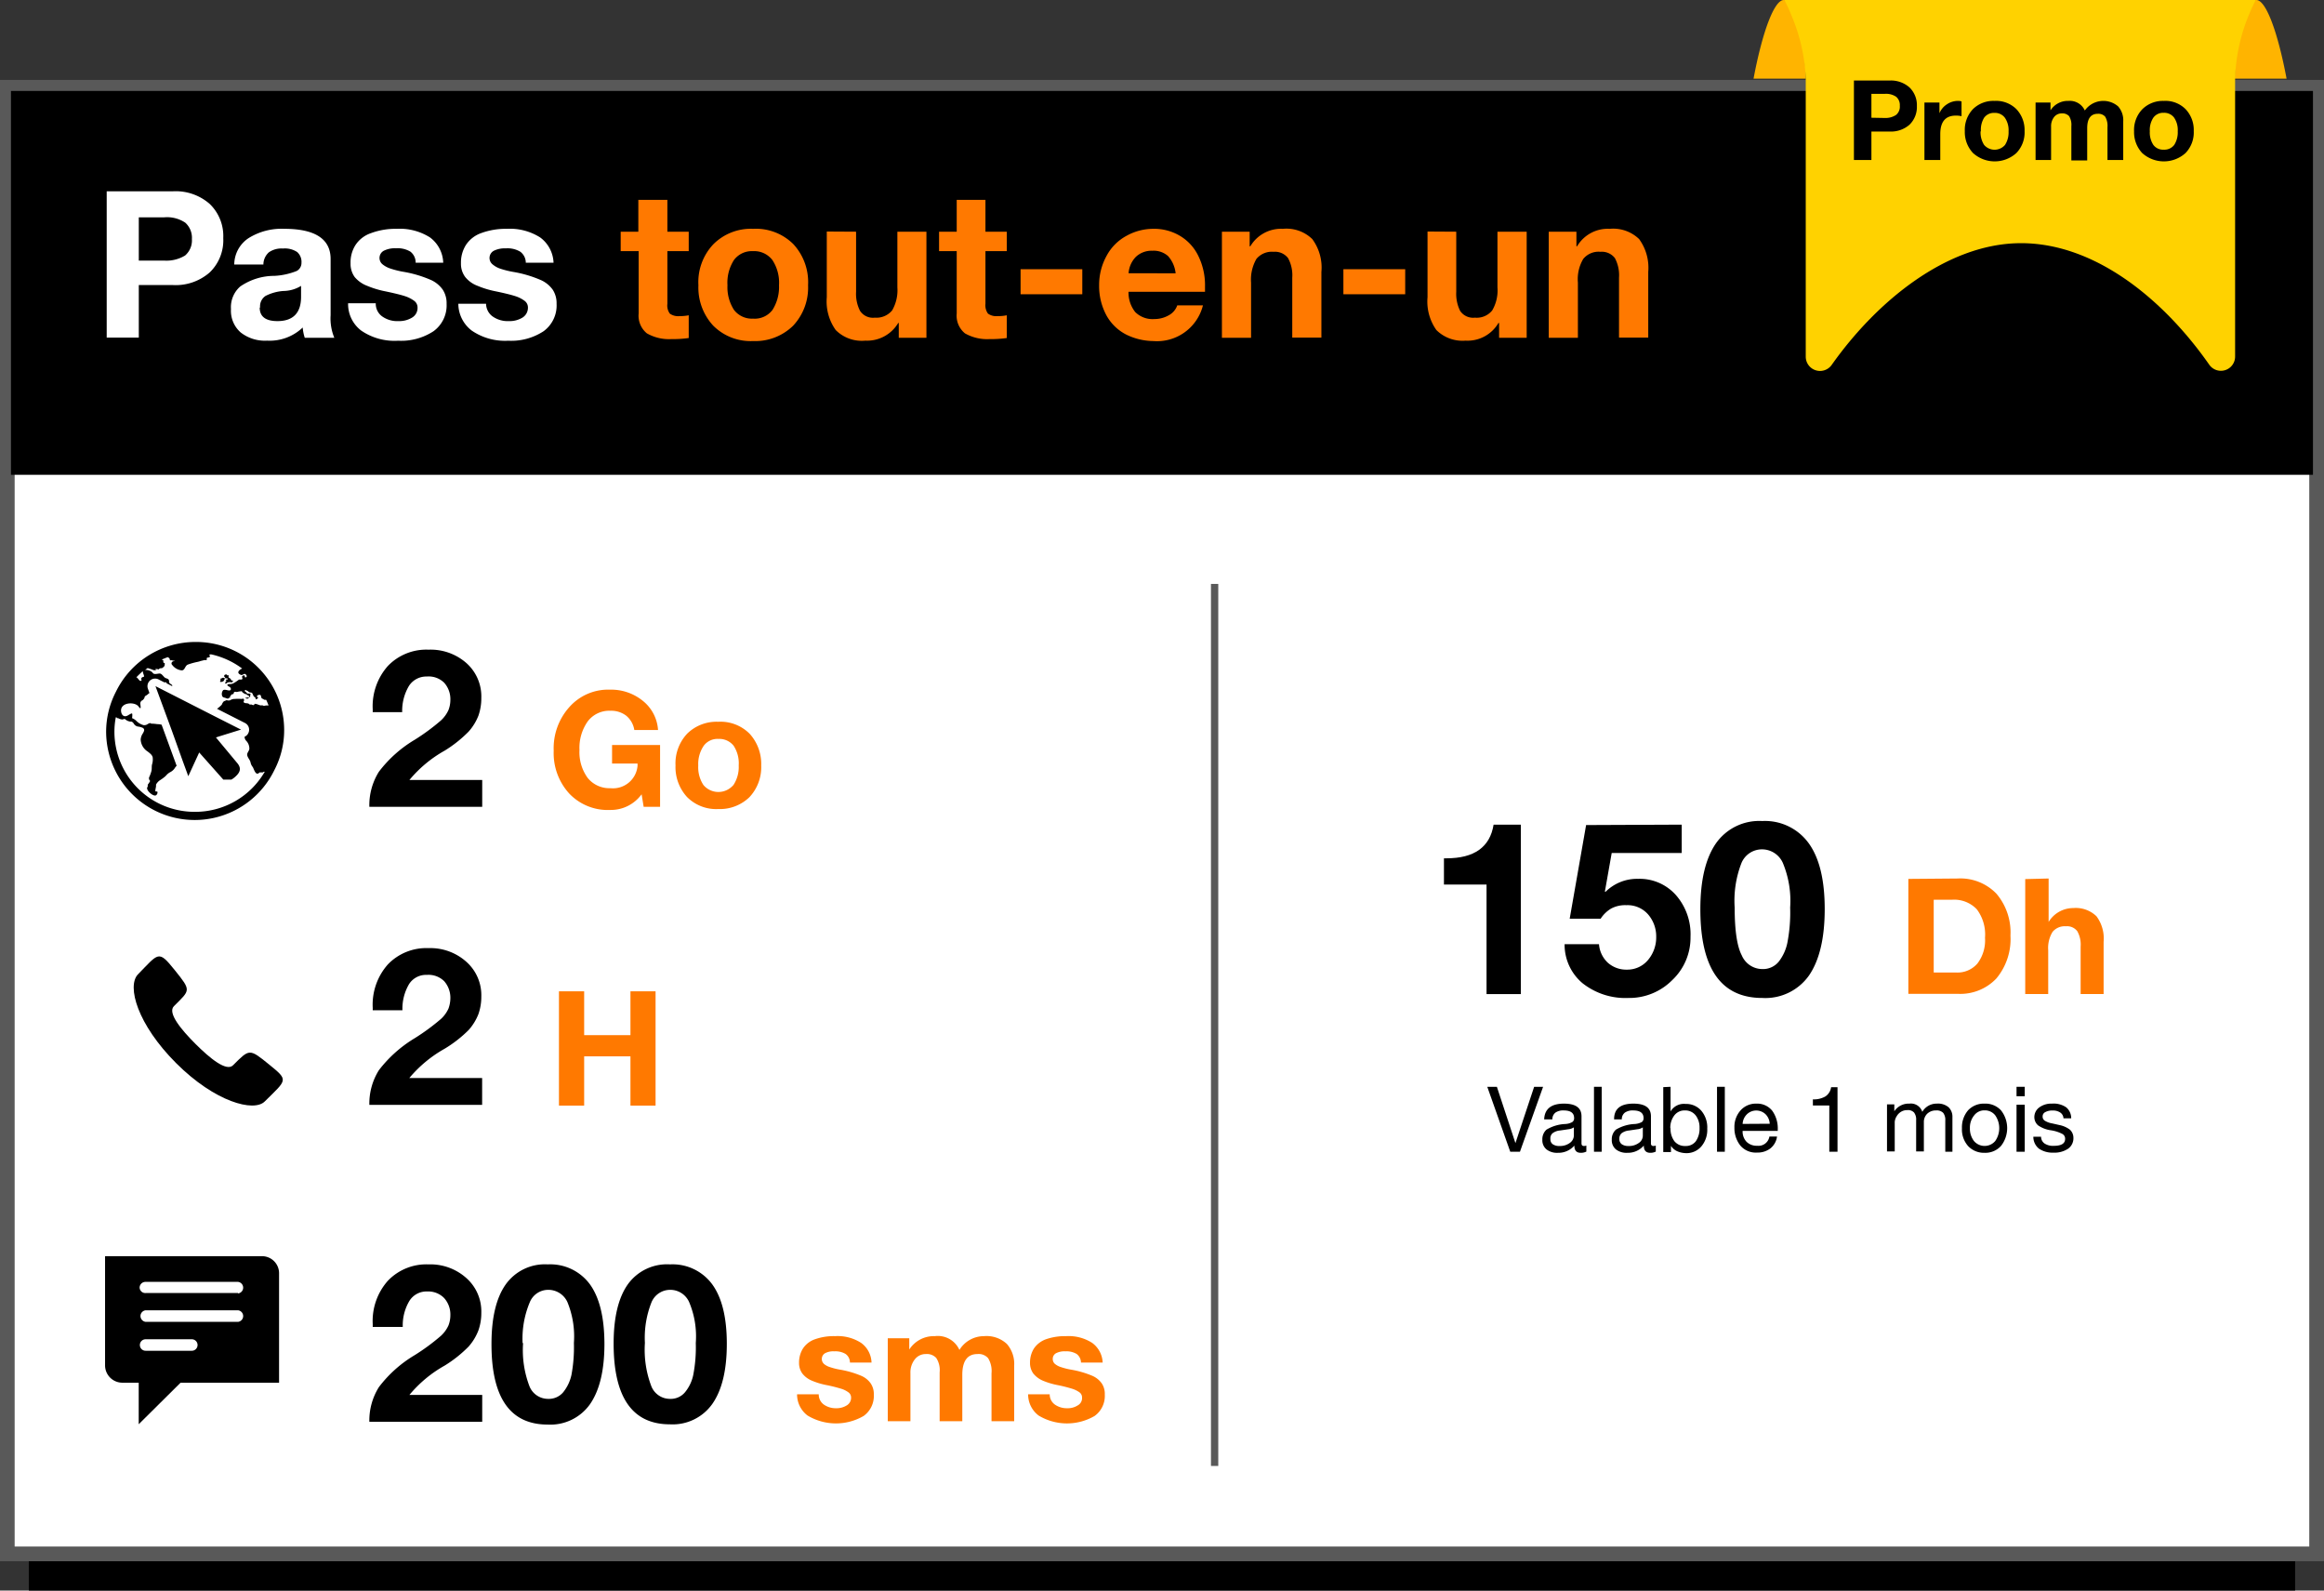 <svg xmlns="http://www.w3.org/2000/svg" viewBox="0 0 283.14 193.73"><rect x="0" y="0" width="283.14" height="193.73" fill="#333333" stroke="none"/><defs><style>.cls-1,.cls-2{fill:#fff;}.cls-1,.cls-5{stroke:#595959;stroke-miterlimit:10;}.cls-1{stroke-width:1.79px;}.cls-3{fill:#ff7900;}.cls-4{fill-rule:evenodd;}.cls-5{fill:none;stroke-width:0.89px;}.cls-6{fill:#ffb400;}.cls-7{fill:#ffd200;}</style></defs><g id="Layer_2" data-name="Layer 2"><g id="Layer_1-2" data-name="Layer 1"><g id="Layer_2-2" data-name="Layer 2"><g id="Layer_1-2-2" data-name="Layer 1-2"><rect x="3.51" y="15.1" width="276.11" height="178.63"/><rect class="cls-1" x="0.89" y="10.63" width="281.35" height="178.63"/><rect x="1.18" y="11" width="280.77" height="46.83"/><path class="cls-2" d="M21.06,23.3a6.28,6.28,0,0,1,4.49,1.54A5.42,5.42,0,0,1,27.2,29a5.43,5.43,0,0,1-1.65,4.18,6.29,6.29,0,0,1-4.47,1.54H16.91v6.4H13V23.3ZM20,31.74a4.38,4.38,0,0,0,2.55-.62,2.42,2.42,0,0,0,.83-2,2.47,2.47,0,0,0-.81-2A4,4,0,0,0,20,26.47H16.91v5.27Z"/><path class="cls-2" d="M34.64,27.87c3.75,0,5.64,1.24,5.64,3.67v6.85a6.16,6.16,0,0,0,.45,2.75h-3.6a5.43,5.43,0,0,1-.25-1.25,5.83,5.83,0,0,1-4.34,1.6,4.78,4.78,0,0,1-3.22-1,3.51,3.51,0,0,1-1.18-2.85,3.35,3.35,0,0,1,1.12-2.74,7.31,7.31,0,0,1,4.18-1.3A8.47,8.47,0,0,0,36.16,33a1.12,1.12,0,0,0,.57-1,1.6,1.6,0,0,0-.52-1.3,2.72,2.72,0,0,0-1.75-.43,2.67,2.67,0,0,0-1.7.46,2,2,0,0,0-.67,1.49H28.54A3.88,3.88,0,0,1,30.29,29,7.58,7.58,0,0,1,34.64,27.87Zm-3,9.59c0,1.1.72,1.65,2.17,1.65,1.9,0,2.86-1,2.87-2.92V34.82a4.19,4.19,0,0,1-2.14.62,5.61,5.61,0,0,0-2.2.61,1.52,1.52,0,0,0-.65,1.41Z"/><path class="cls-2" d="M48.32,27.87a6.89,6.89,0,0,1,4.07,1.05A4,4,0,0,1,54,32H50.64A1.67,1.67,0,0,0,50,30.65a3,3,0,0,0-1.75-.41,3,3,0,0,0-1.49.3,1,1,0,0,0-.16,1.65,3,3,0,0,0,1,.53,10.77,10.77,0,0,0,1.46.37,14.45,14.45,0,0,1,3.42,1,3.54,3.54,0,0,1,1.46,1.19A3,3,0,0,1,54.41,37a3.89,3.89,0,0,1-1.59,3.34,7.19,7.19,0,0,1-4.31,1.16A7.16,7.16,0,0,1,44,40.26a4.06,4.06,0,0,1-1.59-3.32h3.37a1.89,1.89,0,0,0,.77,1.59,3.16,3.16,0,0,0,2,.58,3,3,0,0,0,1.66-.43,1.36,1.36,0,0,0,.66-1.22,1,1,0,0,0-.41-.82,3.94,3.94,0,0,0-1.16-.58c-.5-.16-1.27-.35-2.32-.57a11.46,11.46,0,0,1-2.23-.67,3.7,3.7,0,0,1-1.54-1.08,2.73,2.73,0,0,1-.5-1.68,3.91,3.91,0,0,1,.61-2.23,3.65,3.65,0,0,1,1.87-1.43A8.55,8.55,0,0,1,48.32,27.87Z"/><path class="cls-2" d="M61.75,27.87a6.88,6.88,0,0,1,4.06,1.05A4,4,0,0,1,67.44,32H64.06a1.68,1.68,0,0,0-.67-1.34,3,3,0,0,0-1.75-.41,3,3,0,0,0-1.49.3A1,1,0,0,0,60,32.19a2.85,2.85,0,0,0,1,.55,11,11,0,0,0,1.48.37,14.51,14.51,0,0,1,3.41,1,3.54,3.54,0,0,1,1.46,1.19A3,3,0,0,1,67.81,37a3.88,3.88,0,0,1-1.58,3.34,7.19,7.19,0,0,1-4.31,1.16,7.17,7.17,0,0,1-4.44-1.23A4.13,4.13,0,0,1,55.84,37h3.38A1.93,1.93,0,0,0,60,38.53a3.18,3.18,0,0,0,2,.58,3,3,0,0,0,1.66-.43,1.41,1.41,0,0,0,.66-1.22,1,1,0,0,0-.41-.82,3.83,3.83,0,0,0-1.16-.58c-.5-.16-1.27-.35-2.32-.57a11.26,11.26,0,0,1-2.23-.67,3.51,3.51,0,0,1-1.52-1.08,2.68,2.68,0,0,1-.52-1.68,4,4,0,0,1,.61-2.23A3.69,3.69,0,0,1,58.6,28.4,8.66,8.66,0,0,1,61.75,27.87Z"/><path class="cls-3" d="M81.31,24.34v3.88h2.6v2.37h-2.6V37a1.66,1.66,0,0,0,.3,1.2,1.74,1.74,0,0,0,1.2.3,5.18,5.18,0,0,0,1.1-.1v2.77a13.46,13.46,0,0,1-2.1.13,5.41,5.41,0,0,1-3-.7,2.77,2.77,0,0,1-1-2.43V30.59H75.62V28.22h2.15V24.34Z"/><path class="cls-3" d="M91.75,27.87a6.46,6.46,0,0,1,4.91,1.87,6.82,6.82,0,0,1,1.79,5,6.78,6.78,0,0,1-1.83,4.94,6.59,6.59,0,0,1-4.87,1.86,6.44,6.44,0,0,1-4.87-1.89,6.83,6.83,0,0,1-1.79-4.91,6.7,6.7,0,0,1,1.83-5A6.45,6.45,0,0,1,91.75,27.87Zm-3.12,6.87a5.11,5.11,0,0,0,.79,3,2.75,2.75,0,0,0,2.33,1.07,2.71,2.71,0,0,0,2.37-1.07,5.21,5.21,0,0,0,.79-3,5,5,0,0,0-.81-3.07,2.79,2.79,0,0,0-2.37-1.08,2.71,2.71,0,0,0-2.31,1.08A5.11,5.11,0,0,0,88.63,34.74Z"/><path class="cls-3" d="M104.3,28.22v7.32a4.56,4.56,0,0,0,.48,2.32,1.88,1.88,0,0,0,1.8.83,2.48,2.48,0,0,0,2.11-.88,4.91,4.91,0,0,0,.64-2.8V28.22h3.54V41.14H109.5v-1.8h-.07a4.41,4.41,0,0,1-4,2.15,4.48,4.48,0,0,1-3.61-1.29,6,6,0,0,1-1.09-4v-8Z"/><path class="cls-3" d="M120.06,24.34v3.88h2.6v2.37h-2.6V37a1.72,1.72,0,0,0,.31,1.2,1.73,1.73,0,0,0,1.19.3,5.06,5.06,0,0,0,1.1-.1v2.77a13.31,13.31,0,0,1-2.1.13,5.45,5.45,0,0,1-3-.7,2.78,2.78,0,0,1-1-2.43V30.59h-2.15V28.22h2.15V24.34Z"/><path class="cls-3" d="M131.86,32.79v3.05h-7.52V32.79Z"/><path class="cls-3" d="M140.5,27.87a6.15,6.15,0,0,1,3.25.85A5.75,5.75,0,0,1,146,31.18a8.07,8.07,0,0,1,.81,3.71v.65h-9.32A3.83,3.83,0,0,0,138.3,38a3,3,0,0,0,2.34.86,3.51,3.51,0,0,0,1.79-.48,2.17,2.17,0,0,0,1-1.19h3.13a5.77,5.77,0,0,1-6.05,4.35,7.67,7.67,0,0,1-3.28-.78,5.72,5.72,0,0,1-2.42-2.33,7.52,7.52,0,0,1-.9-3.69,7.31,7.31,0,0,1,.92-3.6,5.94,5.94,0,0,1,2.42-2.42A6.71,6.71,0,0,1,140.5,27.87Zm2.73,5.42a3.72,3.72,0,0,0-.92-2.1,2.65,2.65,0,0,0-1.92-.65,2.78,2.78,0,0,0-2,.74,3.15,3.15,0,0,0-.89,2Z"/><path class="cls-3" d="M156.29,27.87a4.52,4.52,0,0,1,3.59,1.25,5.83,5.83,0,0,1,1.11,4v8h-3.55v-7.3a4.37,4.37,0,0,0-.51-2.38,2,2,0,0,0-1.76-.77,2.43,2.43,0,0,0-2.1.87,5.06,5.06,0,0,0-.65,2.88v6.72h-3.55V28.22h3.38V30h.08A4.35,4.35,0,0,1,156.29,27.87Z"/><path class="cls-3" d="M171.2,32.79v3.05h-7.53V32.79Z"/><path class="cls-3" d="M177.42,28.22v7.32a4.66,4.66,0,0,0,.47,2.32,1.9,1.9,0,0,0,1.8.83,2.42,2.42,0,0,0,2.11-.88,4.81,4.81,0,0,0,.64-2.8V28.22H186V41.14h-3.36v-1.8h-.08a4.36,4.36,0,0,1-4,2.15A4.52,4.52,0,0,1,175,40.2a6,6,0,0,1-1.08-4v-8Z"/><path class="cls-3" d="M196.11,27.87a4.55,4.55,0,0,1,3.59,1.25,5.93,5.93,0,0,1,1.11,4v8h-3.56v-7.3a4.45,4.45,0,0,0-.5-2.38,2,2,0,0,0-1.76-.77,2.4,2.4,0,0,0-2.1.87,4.83,4.83,0,0,0-.65,2.88v6.72h-3.55V28.22h3.37V30h.08A4.34,4.34,0,0,1,196.11,27.87Z"/><path id="Call" class="cls-4" d="M23.81,127.14c-1.75-1.75-3.43-3.78-2.62-4.59,2-2,2.14-1.85.11-4.38s-1.95-2.08-4.51.52c-1.34,1.45-.06,6.07,4.67,10.8s9.48,6,10.8,4.66c2.72-2.69,2.93-2.54.52-4.5s-2.38-1.91-4.38.09C27.6,130.57,25.56,128.89,23.81,127.14Z"/><path id="Internet_browser" data-name="Internet browser" class="cls-4" d="M26.87,83.06c.23,0,.46-.09.46-.33.05,0,.07,0,.07-.09a.29.29,0,0,0-.42,0l0,0c-.16,0-.11,0-.11.18S26.71,83,26.87,83.06Zm.65-.43a.28.28,0,0,1,.18,0s.1.12,0,.13h-.14s0,.06,0,.09-.06,0-.07.06.09,0,.1.06-.15.1-.15.18,0,.13.08.11.16-.11.25-.15h.11c.1-.07.24,0,.35,0a.2.2,0,0,0,.15-.22H28.3c-.08,0-.12,0-.17-.14s-.18-.14-.25-.22a.12.12,0,0,1-.05-.12s.11-.11,0-.15-.1,0-.14,0,0-.07-.07-.1a.25.25,0,0,0-.15,0,.23.23,0,0,0-.15.1v.15c0,.06.11,0,.13.21Zm-3.67-4.44a10.79,10.79,0,0,0-9.73,6.07,10.59,10.59,0,0,0-1.19,4.91,10.79,10.79,0,0,0,20.49,4.64,10.51,10.51,0,0,0,1.2-4.91A10.73,10.73,0,0,0,23.86,78.19Zm-.14,20.69a9.76,9.76,0,0,1-9.77-9.71,9.17,9.17,0,0,1,.17-1.81l.16.06c0,.06.06.06.14.06a1.19,1.19,0,0,0,.46.15c.21,0,.28-.13.41,0a1.17,1.17,0,0,0,.6.26.35.35,0,0,1,.28.08,1,1,0,0,1,.18.23.75.75,0,0,0,.44.29,2,2,0,0,1,.63.17c.29.2.1.46,0,.66a1.49,1.49,0,0,0-.27.76A1.83,1.83,0,0,0,18,91.54c.23.19.52.38.6.69a2.07,2.07,0,0,1-.08.89c-.06.27,0,.55-.08.82a4.55,4.55,0,0,1-.27.73.33.33,0,0,0,0,.24c0,.12.16.14.09.28a2.94,2.94,0,0,1-.19.29.23.23,0,0,0-.07.17v.14s-.06.11-.08.17a.44.44,0,0,0,.06.25c.13.29.69.77,1,.67a.42.42,0,0,0,.21-.37c0-.17-.13-.08-.23-.12s.05-.48.05-.65,0-.11,0-.18a1.45,1.45,0,0,1,.48-.53,5,5,0,0,0,.47-.33,2.18,2.18,0,0,0,.38-.36,1.8,1.8,0,0,1,.43-.31,1.42,1.42,0,0,0,.5-.44,1.61,1.61,0,0,1,.25-.32l-1.83-5h0a2,2,0,0,0-.54-.07,4.59,4.59,0,0,0-.73-.06c-.1-.15-.34,0-.44.06a.72.72,0,0,1-.49.12,1.93,1.93,0,0,1-.9-.54,1.55,1.55,0,0,0-.5-.31s.07-.49,0-.56-.45.21-.62.28c-.43.17-.68-.16-.72-.57-.09-1,1.4-1.17,2-.7.05,0,.27.36.35.34s0-.42,0-.5a.42.42,0,0,1,.26-.47A.92.92,0,0,0,17.6,85c0-.12.07-.22.19-.28a1.33,1.33,0,0,0,.3-.23l.12-.08-.18-.5a.92.92,0,0,1,.54-1.2.94.94,0,0,1,.8.07l.65.33h.27v.05a.06.06,0,0,0,0,.06h0l.68.35h0c.1-.18-.25-.24-.33-.4s0-.29-.11-.41-.29-.13-.42-.21-.3-.34-.48-.46-.41,0-.71,0-.28-.15-.42-.25a1.22,1.22,0,0,0-.82-.24l.3-.23a5.56,5.56,0,0,1,.75.26h.41c-.07,0-.35-.11-.14-.14s.32.1.36,0a.42.42,0,0,1,.36-.1c.16-.11.31-.19.34-.37a.77.77,0,0,0,0-.27c-.21,0-.17-.16-.15-.29a.57.57,0,0,0-.21-.12c.24-.11.49-.21.74-.3.17.09.29.22.25.37a.61.61,0,0,0,.27,0H21c.06,0,0,0,0,.06h.14a.18.18,0,0,1,.11,0h0c.06,0-.05.06-.07.07h-.1l-.12.09a.16.16,0,0,0-.05.11.15.15,0,0,0,0,.13c0,.06.07.12.11.17h0a1.65,1.65,0,0,0,1.12.61c.41,0,.37-.56.76-.71a8.19,8.19,0,0,1,1.2-.33,2.19,2.19,0,0,0,.34-.1l.46-.11h0a.28.28,0,0,1-.13,0h.42v-.07h0v-.16c0-.06.14-.08.18-.09s.18,0,.2-.11-.06-.12-.06-.19.08-.06.12-.08h.1a9.93,9.93,0,0,1,3.78,1.73c-.28.09-.82.51-.16.77.23.1.42-.31.64,0,.05.06.1.15.05.22s-.12.11-.18.07,0-.21-.11-.23a.25.25,0,0,0-.24.11c-.07.11.09.25,0,.35s-.31,0-.43.08a4.8,4.8,0,0,1-.72.46,1.32,1.32,0,0,1-.39.06c-.09,0-.22,0-.27.1s.25.22.3.26.23.25.06.38-.62-.15-.87,0a.72.72,0,0,0-.09.78.48.48,0,0,0,.23.13c.12,0,.37.17.49.1s0-.06.09-.08H28c.05,0,0-.13.05-.19l.11-.14s.05-.07.09-.09.13,0,.19-.06,0-.17.13-.23a.26.26,0,0,1,.21,0c.17,0,.29-.06.45-.07h.06a.19.19,0,0,1,.18,0,.8.8,0,0,0,.08.12l.2.14a.76.76,0,0,0,.21.08c.09,0,.16.1.24.14s.17.08.17.17-.25.1-.34.11h-.17a.94.94,0,0,0,.23.13.25.25,0,0,0,.21-.1c.07-.1.12-.08.17-.14s0-.11,0-.17,0,0,.06-.08-.13-.13-.17-.14h-.24s-.1-.14-.18-.2c-.28-.14,0-.33.08-.16.2,0,.25.21.47.23s.23.06.31.23.06.22.25.35,0,.29.18.25a.5.5,0,0,0,.14-.1s.07,0,.08-.06-.09-.08-.11-.12c-.12-.2.17-.26.31-.26s.14.18.17.27a.48.48,0,0,0,.08.16l.08.05a.17.17,0,0,1,.14.07.35.35,0,0,0,.14.06h.17c.11.22.2.45.29.68h-.25c-.16,0-.3.1-.46,0a.34.34,0,0,0-.2,0,1.21,1.21,0,0,1-.36-.1,1.58,1.58,0,0,0-.31-.09H31s0,.11-.06.14a.34.34,0,0,1-.28-.06h-.27s0-.07-.06-.08a.68.68,0,0,0-.31-.08.51.51,0,0,1-.29-.08c-.13-.1,0-.14,0-.25s0-.07,0-.08c0-.19-.16-.14-.29-.11a5.72,5.72,0,0,0-.83,0,1,1,0,0,0-.57.16.62.62,0,0,1-.38,0h-.1c-.1.07-.27.1-.33.17a1.23,1.23,0,0,0-.21.37,3.93,3.93,0,0,1-.58.5h0l3.41,1.73a.92.92,0,0,1,.4,1.24.86.86,0,0,1-.45.43.7.7,0,0,0,.19.49,1.37,1.37,0,0,1,.39,1c-.05.31-.36.51-.24.85s.32.48.39.81a1.23,1.23,0,0,0,.26.54c.15.22.36,1.18.83.66H32l.16-.09a.17.17,0,0,0,.1,0A9.79,9.79,0,0,1,23.71,98.88ZM17.39,81.74a1.89,1.89,0,0,0,.13.47c.1.38-.13.14-.27.36s.06.18,0,.26c-.17.33-.4-.2-.59-.32H16.6C16.85,82.24,17.12,82,17.39,81.74Zm8.92,8.08.43-.14,2.38-.74.25-.07-3.32-1.68-6.48-3.3-.63-.32.11.3L20.94,89l1.33,3.71.67,1.83,1.33-2.89,2.88,3.24.05.06h1l.11-.07h0l.1-.07h0l.11-.08c.67-.55,1-1.09.36-1.82Z"/><path d="M52.21,79.13a6.59,6.59,0,0,1,4.59,1.61A5.43,5.43,0,0,1,58.64,85a6.39,6.39,0,0,1-.35,2.16,6.46,6.46,0,0,1-1.19,1.94,15.32,15.32,0,0,1-2.93,2.33A15.23,15.23,0,0,0,49.88,95h8.87v3.27H45A7.66,7.66,0,0,1,46.16,94a15.24,15.24,0,0,1,4.37-3.9,25.37,25.37,0,0,0,3.2-2.36,3.91,3.91,0,0,0,.91-1.26,3.44,3.44,0,0,0,.23-1.23,3,3,0,0,0-.75-2.09A2.69,2.69,0,0,0,52,82.4a2.51,2.51,0,0,0-2.18,1.15A5.94,5.94,0,0,0,49,86.74H45.41v-.35a7.38,7.38,0,0,1,1.84-5.27A6.49,6.49,0,0,1,52.21,79.13Z"/><path class="cls-3" d="M74.34,84a6.1,6.1,0,0,1,4,1.38,4.94,4.94,0,0,1,1.83,3.53H77.28a2.82,2.82,0,0,0-1-1.75,3,3,0,0,0-1.89-.59,3.29,3.29,0,0,0-2.79,1.3,5.59,5.59,0,0,0-1,3.48,5.3,5.3,0,0,0,1,3.4A3.39,3.39,0,0,0,74.37,96a3,3,0,0,0,3.3-2.68,1.69,1.69,0,0,0,0-.32H74.57V90.74h5.85v7.53h-2l-.25-1.53a4.62,4.62,0,0,1-3.82,1.91,6.47,6.47,0,0,1-5-2,7.29,7.29,0,0,1-1.89-5.21,7.49,7.49,0,0,1,1.88-5.29A6.32,6.32,0,0,1,74.34,84Z"/><path class="cls-3" d="M87.5,87.91a5,5,0,0,1,3.84,1.47,5.45,5.45,0,0,1,1.4,3.85,5.33,5.33,0,0,1-1.43,3.86,5.18,5.18,0,0,1-3.81,1.45,5,5,0,0,1-3.8-1.47,5.38,5.38,0,0,1-1.4-3.84,5.28,5.28,0,0,1,1.43-3.88A5.1,5.1,0,0,1,87.5,87.91Zm-2.43,5.32a3.94,3.94,0,0,0,.63,2.38,2.38,2.38,0,0,0,3.36.29,2.76,2.76,0,0,0,.3-.29A4,4,0,0,0,90,93.23a3.9,3.9,0,0,0-.62-2.4A2.22,2.22,0,0,0,87.53,90a2.08,2.08,0,0,0-1.79.83A3.94,3.94,0,0,0,85.07,93.23Z"/><path d="M52.21,115.48a6.57,6.57,0,0,1,4.59,1.65,5.43,5.43,0,0,1,1.84,4.22,6.39,6.39,0,0,1-.35,2.16,6.46,6.46,0,0,1-1.19,1.94,15.18,15.18,0,0,1-2.94,2.29,15.45,15.45,0,0,0-4.29,3.56h8.87v3.27H45a7.66,7.66,0,0,1,1.16-4.22,15.66,15.66,0,0,1,4.37-3.9,26.31,26.31,0,0,0,3.2-2.35,3.91,3.91,0,0,0,.91-1.26,3.78,3.78,0,0,0,.23-1.24,3.06,3.06,0,0,0-.75-2.09,2.72,2.72,0,0,0-2.12-.77,2.44,2.44,0,0,0-2.18,1.15,5.92,5.92,0,0,0-.79,3.16H45.41v-.31a7.38,7.38,0,0,1,1.84-5.27A6.49,6.49,0,0,1,52.21,115.48Z"/><path class="cls-3" d="M71.17,120.74v5.34h5.64v-5.34h3.06v13.92H76.81v-6H71.17v6H68.1V120.74Z"/><path d="M52.21,154a6.57,6.57,0,0,1,4.59,1.65,5.43,5.43,0,0,1,1.84,4.22,6.39,6.39,0,0,1-.35,2.16A6.46,6.46,0,0,1,57.1,164a15.32,15.32,0,0,1-2.93,2.33,15.23,15.23,0,0,0-4.29,3.57h8.87v3.27H45a7.66,7.66,0,0,1,1.16-4.22,15.24,15.24,0,0,1,4.37-3.9,25.37,25.37,0,0,0,3.2-2.36,3.91,3.91,0,0,0,.91-1.26,3.44,3.44,0,0,0,.23-1.23,3,3,0,0,0-.75-2.09,2.7,2.7,0,0,0-2.07-.81,2.45,2.45,0,0,0-2.18,1.16,5.82,5.82,0,0,0-.8,3.16H45.41v-.35A7.38,7.38,0,0,1,47.25,156,6.49,6.49,0,0,1,52.21,154Z"/><path d="M66.73,154a6,6,0,0,1,5.15,2.44q1.75,2.44,1.76,7.24c0,3.2-.58,5.65-1.76,7.35a5.91,5.91,0,0,1-5.15,2.48q-6.87,0-6.85-9.83,0-4.77,1.72-7.22A5.86,5.86,0,0,1,66.73,154Zm-3,9.57a12.34,12.34,0,0,0,.79,5.31,2.44,2.44,0,0,0,2.26,1.5,2.29,2.29,0,0,0,1.84-.81,5.11,5.11,0,0,0,1-2.1,18.22,18.22,0,0,0,.3-3.9,11,11,0,0,0-.8-5,2.55,2.55,0,0,0-2.32-1.47,2.42,2.42,0,0,0-2.25,1.5,11.44,11.44,0,0,0-.88,5Z"/><path d="M81.63,154a6,6,0,0,1,5.15,2.44q1.77,2.44,1.77,7.24T86.78,171a5.92,5.92,0,0,1-5.16,2.48q-6.86,0-6.86-9.83,0-4.77,1.73-7.22A5.88,5.88,0,0,1,81.63,154Zm-3.06,9.57a12.5,12.5,0,0,0,.8,5.31,2.44,2.44,0,0,0,2.26,1.5,2.26,2.26,0,0,0,1.83-.81,4.87,4.87,0,0,0,1-2.1,17.61,17.61,0,0,0,.31-3.9,10.71,10.71,0,0,0-.82-5,2.51,2.51,0,0,0-2.31-1.47,2.46,2.46,0,0,0-2.26,1.5A11.72,11.72,0,0,0,78.57,163.56Z"/><path class="cls-3" d="M101.74,162.74a5.28,5.28,0,0,1,3.17.82,3.07,3.07,0,0,1,1.27,2.4h-2.63a1.28,1.28,0,0,0-.53-1.05,2.39,2.39,0,0,0-1.36-.32,2.13,2.13,0,0,0-1.16.24.82.82,0,0,0-.25,1.13l.12.15a2.13,2.13,0,0,0,.77.41,7.94,7.94,0,0,0,1.14.29,11.68,11.68,0,0,1,2.67.77,2.72,2.72,0,0,1,1.14.93,2.3,2.3,0,0,1,.37,1.35,3,3,0,0,1-1.24,2.6,6.71,6.71,0,0,1-6.83-.05,3.21,3.21,0,0,1-1.28-2.59h2.64a1.51,1.51,0,0,0,.6,1.24,2.52,2.52,0,0,0,1.52.46,2.35,2.35,0,0,0,1.3-.35,1.07,1.07,0,0,0,.52-.94.77.77,0,0,0-.33-.65,2.9,2.9,0,0,0-.9-.44,17.91,17.91,0,0,0-1.82-.45,8.86,8.86,0,0,1-1.73-.53,2.83,2.83,0,0,1-1.16-.87,2.18,2.18,0,0,1-.4-1.31,3.22,3.22,0,0,1,.48-1.74,2.88,2.88,0,0,1,1.46-1.12A6.83,6.83,0,0,1,101.74,162.74Z"/><path class="cls-3" d="M113.89,162.74a2.88,2.88,0,0,1,3,1.68,3.51,3.51,0,0,1,3-1.68,3.64,3.64,0,0,1,2.78.95,3.69,3.69,0,0,1,.89,2.64v6.77H120.8v-5.84a3,3,0,0,0-.41-1.83,1.52,1.52,0,0,0-1.3-.51c-1.23,0-1.85.85-1.85,2.54v5.64h-2.76v-5.95a2.72,2.72,0,0,0-.42-1.76,1.56,1.56,0,0,0-1.26-.47,1.67,1.67,0,0,0-1.34.64,2.56,2.56,0,0,0-.54,1.67v5.87h-2.76V163h2.62v1.37h0A3.56,3.56,0,0,1,113.89,162.74Z"/><path class="cls-3" d="M129.89,162.74a5.32,5.32,0,0,1,3.17.82,3.12,3.12,0,0,1,1.28,2.4H131.7a1.33,1.33,0,0,0-.53-1.05,2.4,2.4,0,0,0-1.36-.32,2.24,2.24,0,0,0-1.17.24.78.78,0,0,0-.38.7.79.79,0,0,0,.25.58,2.17,2.17,0,0,0,.78.41,7.94,7.94,0,0,0,1.14.29,11.68,11.68,0,0,1,2.67.77,2.72,2.72,0,0,1,1.14.93,2.29,2.29,0,0,1,.36,1.35,3,3,0,0,1-1.24,2.6,6.69,6.69,0,0,1-6.82-.05,3.21,3.21,0,0,1-1.28-2.59h2.63a1.51,1.51,0,0,0,.61,1.24,2.52,2.52,0,0,0,1.52.46,2.24,2.24,0,0,0,1.29-.35,1,1,0,0,0,.52-.94.76.76,0,0,0-.32-.65,3.2,3.2,0,0,0-.91-.44,17.72,17.72,0,0,0-1.81-.45,9,9,0,0,1-1.74-.53,3,3,0,0,1-1.16-.87,2.18,2.18,0,0,1-.4-1.31,3.22,3.22,0,0,1,.48-1.74,3,3,0,0,1,1.46-1.12A7.07,7.07,0,0,1,129.89,162.74Z"/><line class="cls-5" x1="147.98" y1="71.12" x2="147.98" y2="178.55"/><path d="M185.29,100.44v20.64h-4.18V107.74h-5.19v-3.2h.3c3.4,0,5.31-1.37,5.75-4.1Z"/><path d="M204.89,100.44v3.45h-8.53l-.83,4.69.06.06a5.46,5.46,0,0,1,4-1.6,5.91,5.91,0,0,1,4.61,2,7.24,7.24,0,0,1,1.76,5.07,7.1,7.1,0,0,1-2.23,5.27,7.37,7.37,0,0,1-5.35,2.17,8.42,8.42,0,0,1-5.58-1.8,6.12,6.12,0,0,1-2.18-4.75h4.19a3.43,3.43,0,0,0,1.08,2.26,3.37,3.37,0,0,0,2.32.84,3.27,3.27,0,0,0,2.57-1.17,4.27,4.27,0,0,0,1-2.82,4.08,4.08,0,0,0-1-2.75,3.32,3.32,0,0,0-2.64-1.11,3.61,3.61,0,0,0-1.83.4,3.89,3.89,0,0,0-1.3,1.25h-3.77l2-11.41Z"/><path d="M214.7,100a6.57,6.57,0,0,1,5.67,2.72q1.94,2.69,1.94,8t-1.92,8.1a6.51,6.51,0,0,1-5.68,2.73q-7.56,0-7.55-10.83,0-5.25,1.9-8A6.44,6.44,0,0,1,214.7,100Zm-3.36,10.53c0,2.8.29,4.74.87,5.84a2.73,2.73,0,0,0,2.49,1.66,2.48,2.48,0,0,0,2-.89,5.54,5.54,0,0,0,1.06-2.31,19.41,19.41,0,0,0,.34-4.3,12,12,0,0,0-.9-5.45,2.78,2.78,0,0,0-2.55-1.63,2.7,2.7,0,0,0-2.48,1.66A12.67,12.67,0,0,0,211.34,110.55Z"/><path class="cls-3" d="M238.51,107a6.09,6.09,0,0,1,4.72,1.85,7.27,7.27,0,0,1,1.71,5.1,7.48,7.48,0,0,1-1.72,5.23,6.05,6.05,0,0,1-4.62,1.87h-6.1v-14Zm-.2,11.45a3.2,3.2,0,0,0,2.61-1.1,4.69,4.69,0,0,0,.92-3.13,5.09,5.09,0,0,0-1-3.47,3.8,3.8,0,0,0-3.06-1.16h-2.19v8.86Z"/><path class="cls-3" d="M249.59,107v5.29h0a3.52,3.52,0,0,1,3-1.69,3.62,3.62,0,0,1,2.83,1,4.54,4.54,0,0,1,.87,3.11v6.36h-2.8v-5.78a3.34,3.34,0,0,0-.4-1.86,1.55,1.55,0,0,0-1.39-.61,1.92,1.92,0,0,0-1.63.68,3.75,3.75,0,0,0-.53,2.24v5.33h-2.8v-14Z"/><path d="M182.37,132.37l2.26,6.86h0l2.28-6.86H188l-2.82,7.91H184l-2.8-7.91Z"/><path d="M190.54,134.42c1.43,0,2.14.51,2.14,1.54v3.3c0,.22.1.32.3.32a.93.93,0,0,0,.29-.05v.73a1.44,1.44,0,0,1-.68.15c-.53,0-.78-.29-.78-.88a2.56,2.56,0,0,1-2,.88,2.09,2.09,0,0,1-1.39-.41,1.44,1.44,0,0,1-.51-1.19,1.56,1.56,0,0,1,.5-1.22,4.86,4.86,0,0,1,2.32-.69,1.89,1.89,0,0,0,.83-.24.55.55,0,0,0,.22-.47c0-.63-.42-.94-1.27-.94a1.65,1.65,0,0,0-1,.26,1,1,0,0,0-.38.83h-1C188.18,135.06,189,134.42,190.54,134.42Zm-1.65,4.32a.72.72,0,0,0,.28.62,1.35,1.35,0,0,0,.83.22,2,2,0,0,0,1.25-.37,1.13,1.13,0,0,0,.5-.9v-1a1.49,1.49,0,0,1-.67.23l-1,.15a1.73,1.73,0,0,0-.93.34A.82.82,0,0,0,188.89,138.74Z"/><path d="M195.14,132.37v7.91h-.94v-7.91Z"/><path d="M199,134.42c1.43,0,2.14.51,2.14,1.54v3.3a.28.28,0,0,0,.31.32.92.92,0,0,0,.28-.05v.73a1.43,1.43,0,0,1-.67.15c-.53,0-.79-.29-.79-.88a2.56,2.56,0,0,1-2,.88,2.09,2.09,0,0,1-1.39-.41,1.44,1.44,0,0,1-.51-1.19,1.56,1.56,0,0,1,.5-1.22,4.86,4.86,0,0,1,2.32-.69,2.08,2.08,0,0,0,.84-.24.56.56,0,0,0,.21-.47c0-.63-.42-.94-1.27-.94a1.65,1.65,0,0,0-1,.26,1,1,0,0,0-.38.83h-.94C196.64,135.06,197.42,134.42,199,134.42Zm-1.71,4.32a.75.75,0,0,0,.29.62,1.34,1.34,0,0,0,.82.22,2,2,0,0,0,1.26-.37,1.07,1.07,0,0,0,.49-.9v-1a1.38,1.38,0,0,1-.66.23l-1,.15a1.79,1.79,0,0,0-.93.34A.89.89,0,0,0,197.29,138.74Z"/><path d="M203.53,132.37v3h0a1.88,1.88,0,0,1,1.84-.91,2.41,2.41,0,0,1,1.91.83,3.14,3.14,0,0,1,.72,2.18,3.11,3.11,0,0,1-.72,2.16,2.36,2.36,0,0,1-1.89.82,2.79,2.79,0,0,1-1-.21,1.74,1.74,0,0,1-.81-.68h0v.76h-.94v-7.91Zm0,5A2.5,2.5,0,0,0,204,139a1.63,1.63,0,0,0,1.34.58,1.51,1.51,0,0,0,1.27-.58,2.69,2.69,0,0,0,.45-1.63,2.4,2.4,0,0,0-.48-1.53,1.6,1.6,0,0,0-1.3-.59,1.55,1.55,0,0,0-1.28.59,2.45,2.45,0,0,0-.5,1.61Z"/><path d="M210.14,132.37v7.91h-.95v-7.91Z"/><path d="M214,134.42a2.35,2.35,0,0,1,1.92.87,3.7,3.7,0,0,1,.67,2.3v.15h-4.28a1.8,1.8,0,0,0,.47,1.32,1.74,1.74,0,0,0,1.31.49,1.34,1.34,0,0,0,1.48-1.12h.93a2.21,2.21,0,0,1-.83,1.46,2.56,2.56,0,0,1-1.61.49,2.46,2.46,0,0,1-2.05-.88,3.42,3.42,0,0,1-.7-2.15,3,3,0,0,1,.76-2.12A2.49,2.49,0,0,1,214,134.42Zm1.61,2.45a1.74,1.74,0,0,0-.51-1.16,1.64,1.64,0,0,0-2.26,0,1.75,1.75,0,0,0-.53,1.18Z"/><path d="M223.87,132.42v7.86h-1v-5.63h-2v-.75h0a2.82,2.82,0,0,0,1.53-.36,1.62,1.62,0,0,0,.69-1.12Z"/><path d="M232.62,134.42a1.46,1.46,0,0,1,1.58,1,2,2,0,0,1,1.76-1,2,2,0,0,1,1.44.44,1.59,1.59,0,0,1,.47,1.19v4.23H237v-3.8a1.4,1.4,0,0,0-.25-.93,1.09,1.09,0,0,0-.86-.3,1.51,1.51,0,0,0-1.08.39,1.38,1.38,0,0,0-.42,1v3.6h-.94v-3.8a1.4,1.4,0,0,0-.25-.93,1,1,0,0,0-.83-.3,1.41,1.41,0,0,0-.74.19,1.53,1.53,0,0,0-.56.57,1.49,1.49,0,0,0-.23.68v3.59h-.94v-5.73h.89v.84h0A2.09,2.09,0,0,1,232.62,134.42Z"/><path d="M241.79,134.42a2.58,2.58,0,0,1,2,.82,3.5,3.5,0,0,1,0,4.33,2.57,2.57,0,0,1-2,.84,2.66,2.66,0,0,1-2-.81,3.05,3.05,0,0,1-.76-2.18,3.18,3.18,0,0,1,.75-2.19A2.63,2.63,0,0,1,241.79,134.42Zm-1.79,3a2.45,2.45,0,0,0,.5,1.56,1.7,1.7,0,0,0,2.39.19c.06-.06.13-.12.19-.19a2.74,2.74,0,0,0,0-3.14,1.59,1.59,0,0,0-1.29-.6,1.54,1.54,0,0,0-1.27.61A2.35,2.35,0,0,0,240,137.42Z"/><path d="M246.68,132.37v1.15h-1v-1.15Zm0,2.18v5.73h-1v-5.73Z"/><path d="M250,134.42a2.71,2.71,0,0,1,1.73.45,1.71,1.71,0,0,1,.61,1.34h-.94a.89.89,0,0,0-.4-.71,1.57,1.57,0,0,0-.92-.24,1.71,1.71,0,0,0-.89.19.57.57,0,0,0-.33.54.58.58,0,0,0,.28.52,2.5,2.5,0,0,0,.89.32l.88.2a3.15,3.15,0,0,1,1.27.56,1.34,1.34,0,0,1,.43,1,1.55,1.55,0,0,1-.66,1.33,3,3,0,0,1-1.78.47,2.94,2.94,0,0,1-1.75-.48,1.83,1.83,0,0,1-.69-1.46h.94a1,1,0,0,0,.43.83,1.86,1.86,0,0,0,1.12.28c.92,0,1.38-.28,1.38-.85a.65.65,0,0,0-.34-.6,4.48,4.48,0,0,0-1.44-.45,3.59,3.59,0,0,1-1.51-.59,1.33,1.33,0,0,1-.46-1,1.46,1.46,0,0,1,.59-1.18A2.46,2.46,0,0,1,250,134.42Z"/><path d="M31.8,153h-19V166.3a2.11,2.11,0,0,0,2.1,2.11h2v5.06L22,168.41H34V155.06A2.08,2.08,0,0,0,31.92,153Zm-8.43,11.52H17.74a.7.7,0,1,1,0-1.4h5.63a.7.7,0,0,1,0,1.4ZM29,161H17.74a.72.72,0,0,1-.62-.79.71.71,0,0,1,.62-.62H29A.71.71,0,0,1,29,161Zm0-3.51H17.74a.69.69,0,0,1-.73-.66s0,0,0,0a.71.71,0,0,1,.71-.7H29a.71.71,0,0,1,0,1.41Z"/><rect class="cls-5" x="0.89" y="10.63" width="281.35" height="178.63"/></g></g><path class="cls-6" d="M274.86,0c1.21-.07,2.67,4,3.72,9.58h-6.31a21.41,21.41,0,0,1,.63-5.1C273.36,2.62,274,.05,274.86,0Z"/><path class="cls-6" d="M217.36,0c-1.21-.07-2.67,4-3.72,9.58H220a21.41,21.41,0,0,0-.63-5.1C218.86,2.62,218.23.05,217.36,0Z"/><path class="cls-7" d="M274.82,0H217.4c.42.83.72,1.52.91,2A21.76,21.76,0,0,1,220,9.68c0,.59,0,1.19,0,1.78h0V20h0V43.46a1.74,1.74,0,0,0,3.15,1c5.51-7.8,14-14.71,22.83-14.84,9.16-.13,17.6,6.81,23.18,14.8a1.73,1.73,0,0,0,3.15-1v-32h0V9.68A21.76,21.76,0,0,1,273.91,2C274.1,1.53,274.4.84,274.82,0Z"/><path d="M230.2,9.81a3.41,3.41,0,0,1,2.44.84,3,3,0,0,1,.9,2.27,3,3,0,0,1-.9,2.27,3.42,3.42,0,0,1-2.42.83H228v3.47h-2.13V9.81Zm-.55,4.56A2.32,2.32,0,0,0,231,14a1.29,1.29,0,0,0,.46-1.11,1.33,1.33,0,0,0-.44-1.1,2.19,2.19,0,0,0-1.38-.36H228v2.91Z"/><path d="M238.56,12.29a1.09,1.09,0,0,1,.42.07v1.79a3,3,0,0,0-.69-.07c-1.27,0-1.9.75-1.9,2.25v3.16h-1.93v-7h1.83v1.3h0a2.37,2.37,0,0,1,.9-1.08A2.4,2.4,0,0,1,238.56,12.29Z"/><path d="M243,12.29a3.5,3.5,0,0,1,2.66,1,3.7,3.7,0,0,1,1,2.67,3.61,3.61,0,0,1-1,2.68,3.94,3.94,0,0,1-5.28,0,3.71,3.71,0,0,1-1-2.67,3.65,3.65,0,0,1,1-2.69A3.55,3.55,0,0,1,243,12.29Zm-1.7,3.7a2.81,2.81,0,0,0,.43,1.66,1.68,1.68,0,0,0,2.55,0,2.84,2.84,0,0,0,.43-1.65,2.67,2.67,0,0,0-.45-1.66,1.5,1.5,0,0,0-1.28-.59,1.47,1.47,0,0,0-1.25.59A2.81,2.81,0,0,0,241.34,16Z"/><path d="M252,12.29a2,2,0,0,1,2,1.17,2.76,2.76,0,0,1,4.06-.5,2.54,2.54,0,0,1,.62,1.83v4.7h-1.92v-4a2.2,2.2,0,0,0-.28-1.28,1.1,1.1,0,0,0-.9-.35c-.86,0-1.29.59-1.29,1.76v3.92h-1.93V15.36a2,2,0,0,0-.28-1.22,1.13,1.13,0,0,0-.89-.33,1.18,1.18,0,0,0-.93.44,1.79,1.79,0,0,0-.37,1.16v4.08H248v-7h1.82v.95h0A2.49,2.49,0,0,1,252,12.29Z"/><path d="M263.62,12.29a3.46,3.46,0,0,1,2.65,1,3.66,3.66,0,0,1,1,2.67,3.61,3.61,0,0,1-1,2.68,3.94,3.94,0,0,1-5.28,0A3.71,3.71,0,0,1,260,16a3.65,3.65,0,0,1,1-2.69A3.55,3.55,0,0,1,263.62,12.29Zm-1.7,3.7a2.73,2.73,0,0,0,.43,1.66,1.48,1.48,0,0,0,1.27.58,1.5,1.5,0,0,0,1.28-.59,2.84,2.84,0,0,0,.42-1.65,2.67,2.67,0,0,0-.44-1.66,1.5,1.5,0,0,0-1.28-.59,1.47,1.47,0,0,0-1.25.59A2.73,2.73,0,0,0,261.92,16Z"/></g></g></svg>